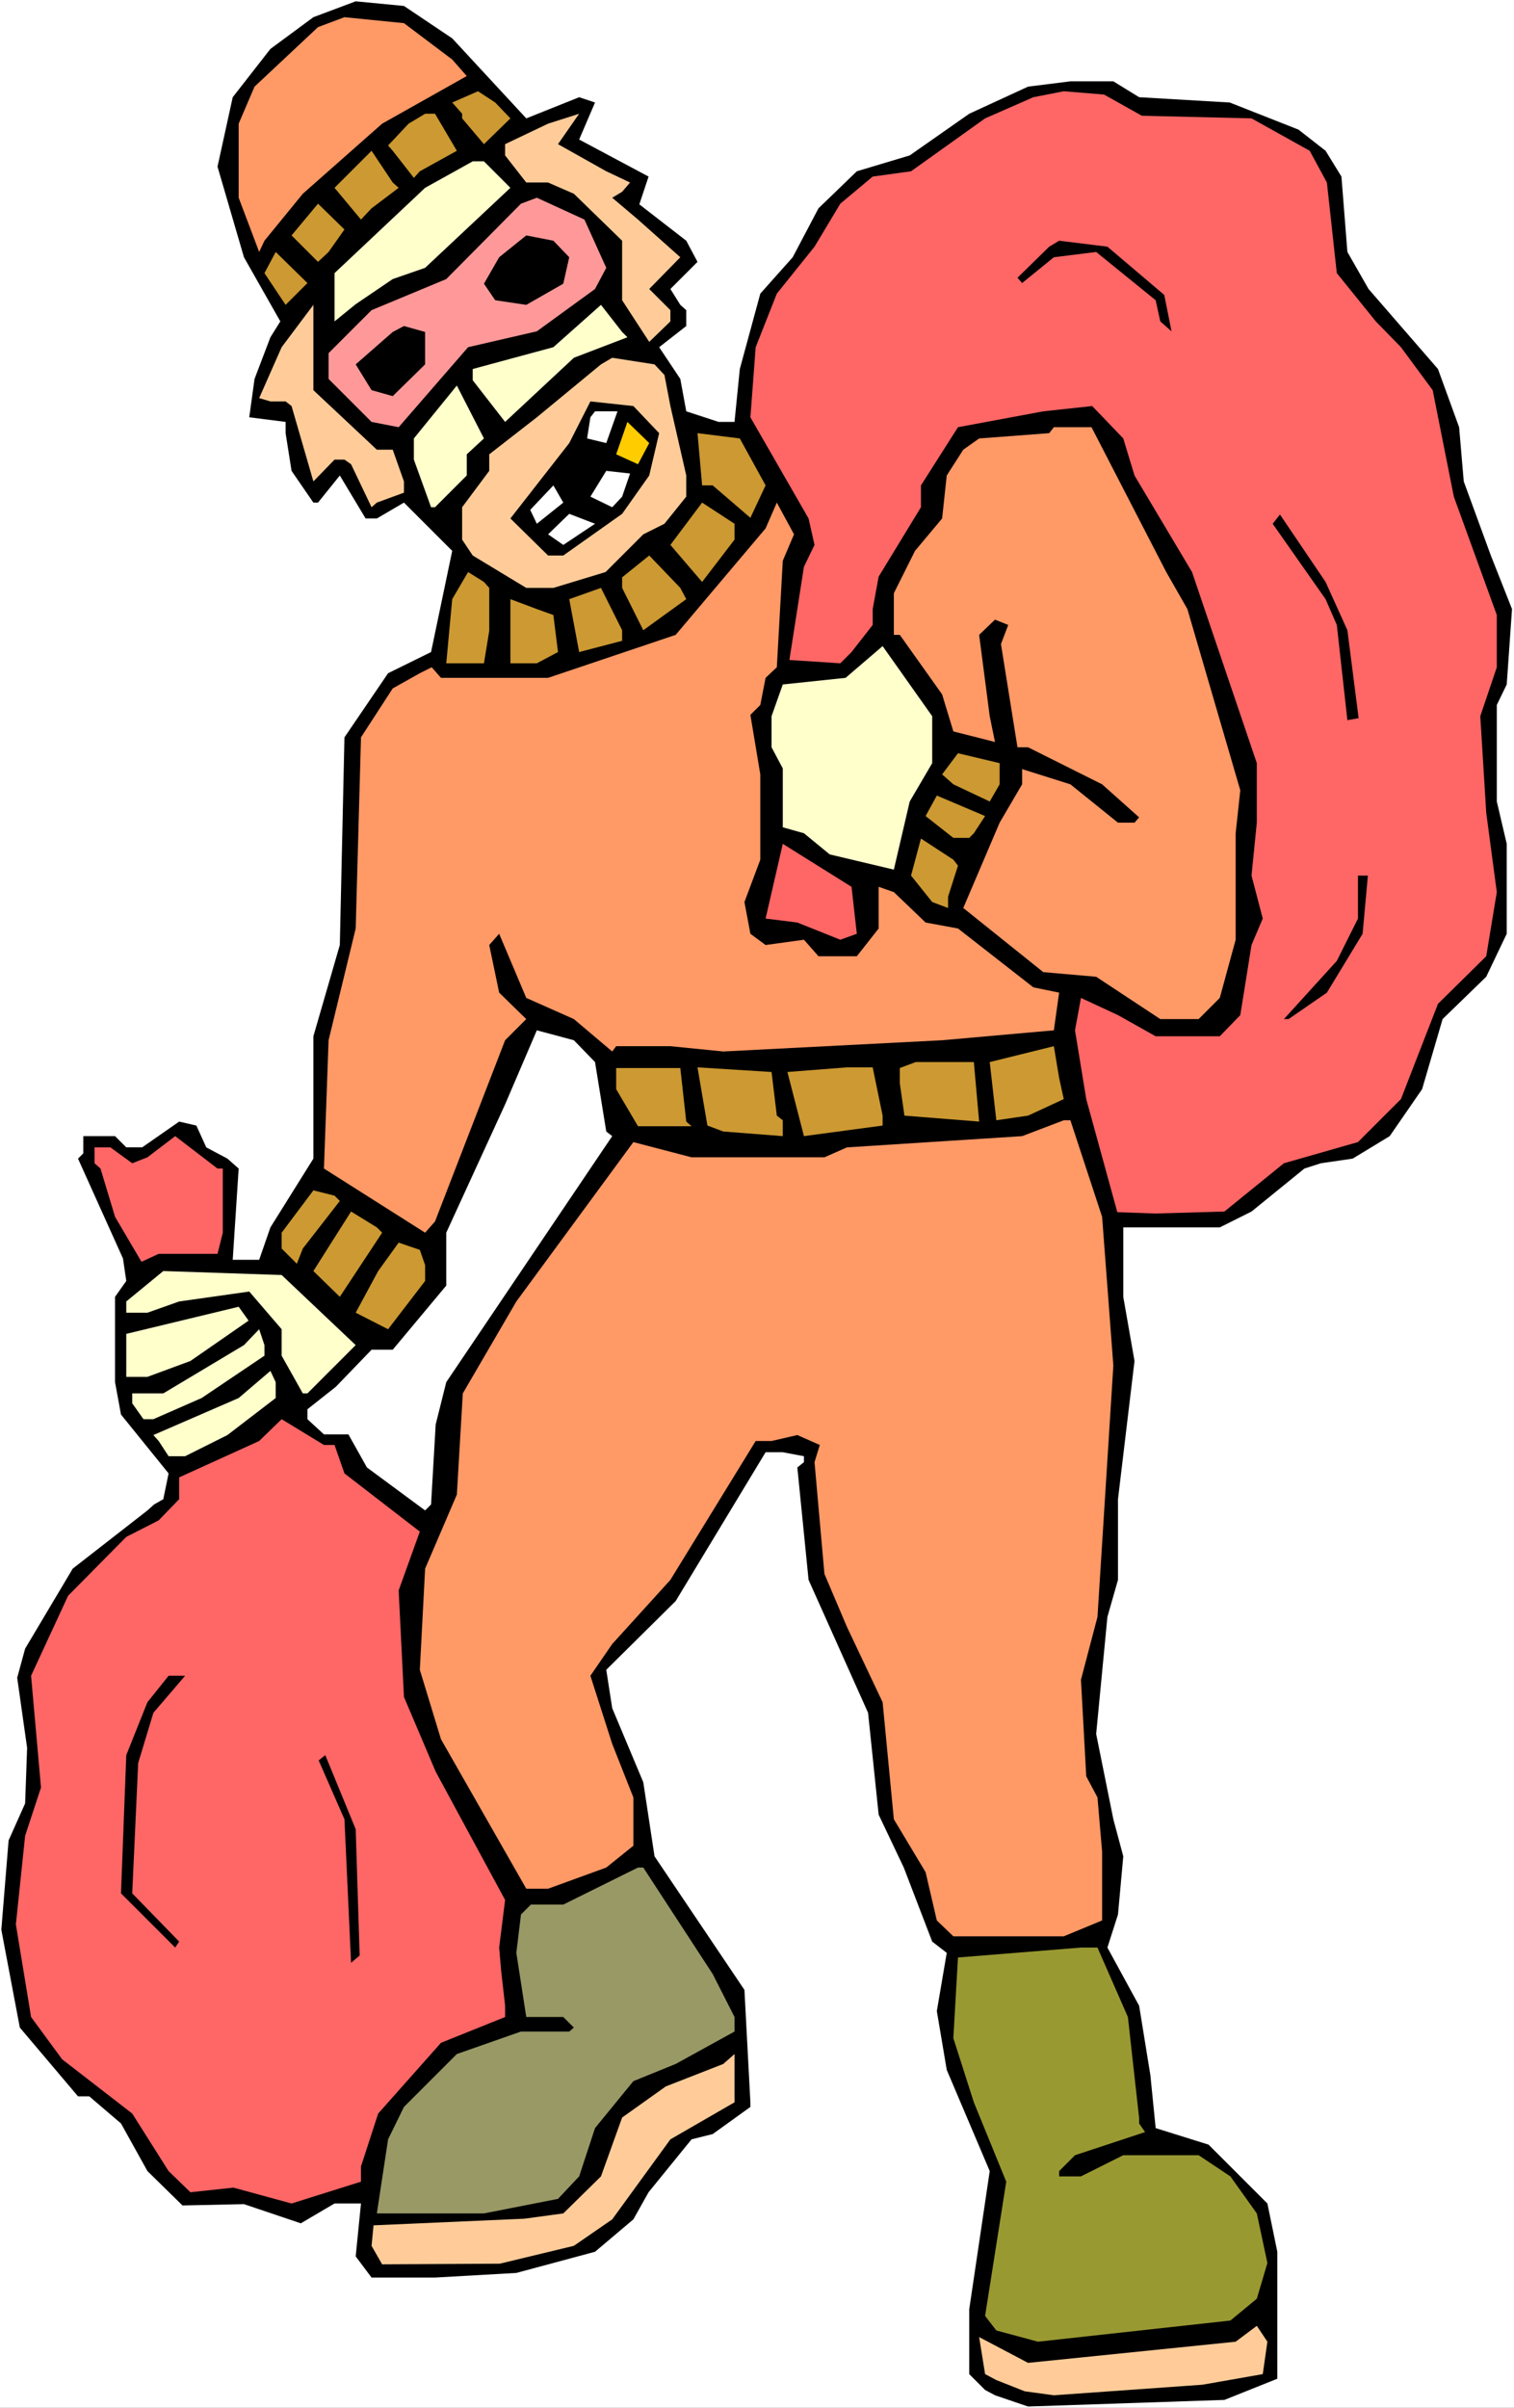 <?xml version="1.0" encoding="UTF-8" standalone="no"?>
<svg
   version="1.0"
   width="97.911mm"
   height="155.668mm"
   id="svg62"
   sodipodi:docname="Burglar 3.wmf"
   xmlns:inkscape="http://www.inkscape.org/namespaces/inkscape"
   xmlns:sodipodi="http://sodipodi.sourceforge.net/DTD/sodipodi-0.dtd"
   xmlns="http://www.w3.org/2000/svg"
   xmlns:svg="http://www.w3.org/2000/svg">
  <rect width="100%" height="100%" fill="#333333" stroke="none"/>
  <sodipodi:namedview
     id="namedview62"
     pagecolor="#ffffff"
     bordercolor="#000000"
     borderopacity="0.25"
     inkscape:showpageshadow="2"
     inkscape:pageopacity="0.0"
     inkscape:pagecheckerboard="0"
     inkscape:deskcolor="#d1d1d1"
     inkscape:document-units="mm" />
  <defs
     id="defs1">
    <pattern
       id="WMFhbasepattern"
       patternUnits="userSpaceOnUse"
       width="6"
       height="6"
       x="0"
       y="0" />
  </defs>
  <path
     style="fill:#ffffff;fill-opacity:1;fill-rule:evenodd;stroke:none"
     d="M 0,588.353 H 370.056 V 0 H 0 Z"
     id="path1" />
  <path
     style="fill:#000000;fill-opacity:1;fill-rule:evenodd;stroke:none"
     d="m 110.532,9.372 18.099,19.553 12.928,-5.171 3.878,1.293 -3.878,9.049 16.968,9.049 -2.262,6.787 11.473,8.888 2.747,5.171 -6.625,6.625 2.424,3.878 1.454,1.293 v 3.878 l -6.625,5.171 5.171,7.756 1.454,7.918 7.918,2.585 h 3.878 l 1.293,-12.927 5.01,-18.421 7.918,-8.888 6.302,-11.958 9.373,-9.049 12.928,-3.878 14.544,-10.18 14.382,-6.625 10.342,-1.293 h 10.504 l 6.302,3.878 22.139,1.293 16.806,6.625 6.625,5.171 3.878,6.302 1.454,18.421 5.171,9.049 16.968,19.553 5.171,14.22 1.131,13.25 6.625,18.098 5.171,13.089 -1.293,18.421 -2.424,5.009 v 23.592 l 2.424,10.342 v 21.976 l -5.009,10.503 -10.665,10.342 -5.009,17.129 -7.918,11.473 -9.049,5.494 -7.757,1.131 -4.04,1.293 -12.928,10.503 -7.757,3.878 h -23.593 v 16.967 l 2.747,15.674 -4.04,33.773 v 19.714 l -2.586,9.049 -2.747,28.602 4.202,20.845 2.424,9.049 -1.293,14.22 -2.586,8.08 7.757,14.22 2.747,16.967 1.293,12.927 12.928,4.04 14.382,14.382 2.424,11.796 v 31.025 l -12.928,5.171 -47.994,1.616 -8.08,-2.747 -2.424,-1.293 -3.878,-3.878 v -15.836 l 5.01,-33.773 -10.504,-24.723 -2.424,-14.382 2.424,-14.22 -3.555,-2.747 -6.949,-18.098 -6.141,-12.927 -2.586,-24.885 -14.544,-32.48 -2.747,-27.47 1.616,-1.293 v -1.454 l -5.171,-0.97 h -4.202 l -21.977,36.358 -16.968,16.805 1.454,9.372 7.595,18.098 2.747,18.098 21.977,32.641 1.454,27.47 v 1.131 l -9.211,6.625 -5.171,1.293 -10.504,12.927 -3.717,6.625 -9.373,7.918 -19.23,5.171 -19.876,1.131 H 90.817 l -3.878,-5.171 1.293,-12.927 h -6.464 l -8.241,4.848 -13.897,-4.686 -15.028,0.323 -8.565,-8.403 -6.464,-11.635 -7.757,-6.625 H 19.068 L 4.848,495.438 0.323,471.523 l 1.778,-21.815 4.04,-9.049 0.485,-13.574 -2.424,-17.129 1.939,-7.11 11.635,-19.553 18.26,-14.22 1.616,-1.454 2.262,-1.293 1.293,-6.302 -11.635,-14.382 -1.454,-7.918 v -20.845 l 2.747,-3.878 -0.808,-5.494 -10.989,-24.4 1.293,-1.293 v -4.201 h 7.757 l 2.747,2.747 h 3.878 l 9.049,-6.302 4.202,0.97 2.424,5.333 5.171,2.747 2.747,2.424 -1.454,22.3 h 6.464 l 2.747,-7.918 10.504,-16.805 v -29.894 l 6.464,-22.3 1.131,-50.74 10.665,-15.674 10.504,-5.171 5.171,-24.723 -11.797,-11.796 -6.625,3.878 h -2.747 l -6.302,-10.503 -5.333,6.625 h -1.131 l -5.333,-7.756 -1.454,-9.211 v -2.747 L 60.922,101.964 62.215,92.592 66.093,82.411 68.517,78.533 59.629,62.859 53.165,40.721 56.882,23.754 66.093,11.958 76.597,4.201 86.939,0.323 98.736,1.454 Z"
     id="path2" />
  <path
     style="fill:#ff9966;fill-opacity:1;fill-rule:evenodd;stroke:none"
     d="m 110.532,14.543 3.555,4.04 -20.684,11.635 -19.392,17.129 -9.373,11.473 -1.293,2.747 -5.009,-13.25 V 30.218 l 3.878,-9.049 15.513,-14.543 6.464,-2.424 14.544,1.454 z"
     id="path3" />
  <path
     style="fill:#cc9932;fill-opacity:1;fill-rule:evenodd;stroke:none"
     d="m 124.753,28.925 -6.464,6.302 -5.333,-6.302 v -1.131 l -2.424,-2.747 6.302,-2.747 4.202,2.747 z"
     id="path4" />
  <path
     style="fill:#ff6666;fill-opacity:1;fill-rule:evenodd;stroke:none"
     d="m 279.077,28.278 26.825,0.646 14.22,7.918 4.202,7.756 2.424,22.138 9.534,11.796 6.141,6.302 7.757,10.503 5.171,26.016 10.504,28.925 v 12.766 l -4.04,11.958 1.454,23.592 2.586,19.391 -2.586,15.674 -11.797,11.635 -9.049,23.269 -10.504,10.503 -18.099,5.171 -14.544,11.796 -16.806,0.485 -9.373,-0.323 -7.595,-27.632 -2.747,-16.805 1.454,-7.918 9.049,4.201 9.211,5.171 h 15.675 l 5.009,-5.171 2.747,-17.129 2.747,-6.464 -2.747,-10.503 1.293,-12.927 v -14.543 l -15.836,-46.7 -14.059,-23.592 -2.747,-9.049 -7.595,-7.918 -11.958,1.293 -20.846,3.878 -9.049,14.22 v 5.333 l -10.342,16.967 -1.454,7.918 v 3.878 l -5.171,6.625 -2.747,2.747 -12.443,-0.808 3.555,-22.784 2.586,-5.333 -1.454,-6.464 -14.22,-24.723 1.293,-17.129 5.171,-13.089 9.211,-11.473 6.302,-10.503 7.918,-6.625 9.373,-1.293 18.099,-12.927 11.797,-5.171 7.433,-1.454 9.857,0.808 z"
     id="path5" />
  <path
     style="fill:#cc9932;fill-opacity:1;fill-rule:evenodd;stroke:none"
     d="m 111.663,36.843 -9.049,5.009 -1.454,1.616 -5.171,-6.625 -1.131,-1.293 5.009,-5.333 4.04,-2.424 h 2.424 z"
     id="path6" />
  <path
     style="fill:#ffcc99;fill-opacity:1;fill-rule:evenodd;stroke:none"
     d="m 148.184,41.852 5.817,2.747 -1.939,2.262 -2.424,1.454 6.302,5.333 10.342,9.211 -7.595,7.756 5.171,5.171 v 2.747 l -5.171,5.009 -6.625,-10.18 V 58.819 l -11.797,-11.473 -6.302,-2.747 h -5.333 l -5.171,-6.625 v -2.747 l 10.504,-5.009 7.595,-2.424 -5.171,7.433 z"
     id="path7" />
  <path
     style="fill:#cc9932;fill-opacity:1;fill-rule:evenodd;stroke:none"
     d="m 97.443,45.892 -6.625,5.009 -2.586,2.747 -6.464,-7.756 9.049,-9.049 5.171,7.756 z"
     id="path8" />
  <path
     style="fill:#ffffcc;fill-opacity:1;fill-rule:evenodd;stroke:none"
     d="m 124.753,45.892 -20.846,19.553 -7.918,2.747 -9.049,6.14 -5.171,4.201 V 66.737 l 22.139,-20.845 11.635,-6.464 h 2.747 z"
     id="path9" />
  <path
     style="fill:#ff9999;fill-opacity:1;fill-rule:evenodd;stroke:none"
     d="m 148.184,65.444 -2.747,5.171 -14.22,10.342 -16.806,3.878 -16.968,19.553 -6.625,-1.293 -10.504,-10.503 v -6.302 l 10.504,-10.503 18.26,-7.595 18.26,-18.421 3.878,-1.454 11.635,5.333 z"
     id="path10" />
  <path
     style="fill:#cc9932;fill-opacity:1;fill-rule:evenodd;stroke:none"
     d="m 80.314,61.566 -2.586,2.424 -6.464,-6.464 6.464,-7.756 6.464,6.302 z"
     id="path11" />
  <path
     style="fill:#000000;fill-opacity:1;fill-rule:evenodd;stroke:none"
     d="m 139.135,62.859 -1.454,6.464 -9.049,5.171 -7.595,-1.131 -2.747,-4.04 3.717,-6.464 6.625,-5.333 6.625,1.293 z"
     id="path12" />
  <path
     style="fill:#000000;fill-opacity:1;fill-rule:evenodd;stroke:none"
     d="m 284.572,72.07 1.778,8.888 -2.747,-2.424 -1.131,-5.171 -14.544,-11.796 -10.342,1.293 -7.757,6.302 -1.131,-1.293 7.757,-7.595 2.424,-1.454 11.797,1.454 z"
     id="path13" />
  <path
     style="fill:#cc9932;fill-opacity:1;fill-rule:evenodd;stroke:none"
     d="m 69.81,74.494 -5.171,-7.756 2.747,-5.171 7.757,7.595 z"
     id="path14" />
  <path
     style="fill:#ffcc99;fill-opacity:1;fill-rule:evenodd;stroke:none"
     d="m 76.597,95.339 15.513,14.543 h 3.878 l 2.747,7.756 v 2.747 l -6.625,2.424 -1.293,1.131 -5.009,-10.503 -1.616,-1.131 h -2.424 l -5.171,5.332 -5.333,-18.421 -1.454,-1.131 h -3.717 l -2.747,-0.808 5.494,-12.443 7.757,-10.342 z"
     id="path15" />
  <path
     style="fill:#ffffcc;fill-opacity:1;fill-rule:evenodd;stroke:none"
     d="m 153.355,82.411 -13.089,5.009 -16.806,15.674 -7.918,-10.18 v -2.747 l 19.715,-5.333 11.635,-10.342 5.171,6.625 z"
     id="path16" />
  <path
     style="fill:#000000;fill-opacity:1;fill-rule:evenodd;stroke:none"
     d="m 103.907,89.037 -7.918,7.756 -5.171,-1.454 -3.878,-6.302 9.049,-7.918 2.747,-1.454 5.171,1.454 z"
     id="path17" />
  <path
     style="fill:#ffcc99;fill-opacity:1;fill-rule:evenodd;stroke:none"
     d="m 162.405,91.622 1.454,7.595 3.878,16.967 v 5.171 l -5.333,6.625 -5.171,2.585 -9.211,9.211 -12.766,3.878 h -6.625 l -13.089,-7.918 -2.586,-3.878 v -7.918 l 6.625,-8.888 v -4.04 l 11.635,-9.049 15.675,-12.927 2.747,-1.616 10.342,1.616 z"
     id="path18" />
  <path
     style="fill:#ffffcc;fill-opacity:1;fill-rule:evenodd;stroke:none"
     d="m 114.087,111.013 v 5.171 l -7.757,7.756 h -0.97 l -4.202,-11.635 v -5.171 l 10.504,-12.927 6.625,12.927 z"
     id="path19" />
  <path
     style="fill:#000000;fill-opacity:1;fill-rule:evenodd;stroke:none"
     d="m 161.112,105.842 -2.424,10.342 -6.625,9.372 -14.382,10.18 h -3.717 l -9.211,-9.049 14.382,-18.421 5.171,-10.18 10.504,1.131 z"
     id="path20" />
  <path
     style="fill:#ffffff;fill-opacity:1;fill-rule:evenodd;stroke:none"
     d="m 148.184,108.266 -4.686,-1.131 0.808,-5.171 1.131,-1.454 h 5.494 z"
     id="path21" />
  <path
     style="fill:#ffcc00;fill-opacity:1;fill-rule:evenodd;stroke:none"
     d="m 155.941,113.437 -5.333,-2.424 2.747,-7.918 5.333,5.171 z"
     id="path22" />
  <path
     style="fill:#ff9966;fill-opacity:1;fill-rule:evenodd;stroke:none"
     d="m 285.056,139.776 5.171,9.049 12.928,44.276 -1.131,10.503 v 26.016 l -3.878,14.22 -5.171,5.171 h -9.373 l -15.675,-10.342 -12.928,-1.131 -19.553,-15.674 8.888,-20.845 5.494,-9.372 v -3.717 l 11.797,3.717 11.635,9.372 h 4.04 l 1.131,-1.293 -9.049,-8.08 -18.099,-9.049 h -2.586 l -4.04,-25.208 1.778,-4.686 -3.232,-1.293 -3.878,3.717 2.586,19.876 1.293,6.302 -10.181,-2.585 -2.747,-9.049 -10.342,-14.543 h -1.454 v -10.18 l 5.171,-10.342 6.625,-7.918 1.131,-10.503 4.04,-6.302 3.878,-2.747 17.129,-1.293 1.131,-1.454 h 9.211 z"
     id="path23" />
  <path
     style="fill:#cc9932;fill-opacity:1;fill-rule:evenodd;stroke:none"
     d="m 187.129,118.608 -3.717,7.918 -9.211,-7.918 h -2.586 l -1.131,-12.766 10.342,1.293 z"
     id="path24" />
  <path
     style="fill:#ffffff;fill-opacity:1;fill-rule:evenodd;stroke:none"
     d="m 154.002,115.699 -1.939,5.656 -2.424,2.585 -5.333,-2.585 3.878,-6.302 z"
     id="path25" />
  <path
     style="fill:#ffffff;fill-opacity:1;fill-rule:evenodd;stroke:none"
     d="m 131.216,127.98 -1.616,-3.393 5.656,-5.979 2.424,4.201 z"
     id="path26" />
  <path
     style="fill:#cc9932;fill-opacity:1;fill-rule:evenodd;stroke:none"
     d="m 179.534,131.858 -7.918,10.342 -7.757,-9.049 7.757,-10.342 7.918,5.171 z"
     id="path27" />
  <path
     style="fill:#ff9966;fill-opacity:1;fill-rule:evenodd;stroke:none"
     d="m 191.33,137.029 -1.454,26.016 -2.747,2.585 -1.293,6.625 -2.424,2.424 2.424,14.543 v 20.845 l -3.878,10.342 1.454,7.756 3.717,2.747 9.373,-1.293 3.555,4.04 h 9.373 l 5.333,-6.787 v -10.18 l 3.717,1.293 7.757,7.433 7.918,1.454 18.422,14.382 6.302,1.293 -1.293,9.211 -27.31,2.424 -53.488,2.747 -12.928,-1.293 h -13.251 l -0.97,1.293 -9.373,-7.918 -11.635,-5.171 -6.625,-15.674 -2.424,2.747 2.424,11.635 6.625,6.464 -5.171,5.171 -17.129,44.276 -2.424,2.747 -24.724,-15.674 1.131,-31.349 6.625,-27.309 1.293,-46.7 7.757,-11.958 6.625,-3.717 2.909,-1.454 2.262,2.585 h 26.179 l 31.188,-10.503 21.977,-26.016 2.747,-6.302 4.202,7.756 z"
     id="path28" />
  <path
     style="fill:#ffffff;fill-opacity:1;fill-rule:evenodd;stroke:none"
     d="m 137.68,133.151 -3.717,-2.585 5.171,-5.009 6.302,2.424 z"
     id="path29" />
  <path
     style="fill:#000000;fill-opacity:1;fill-rule:evenodd;stroke:none"
     d="m 329.334,153.996 2.747,21.492 -2.747,0.485 -2.586,-23.269 -2.747,-6.302 -12.928,-18.421 1.778,-2.262 11.15,16.482 z"
     id="path30" />
  <path
     style="fill:#cc9932;fill-opacity:1;fill-rule:evenodd;stroke:none"
     d="m 167.737,146.402 -10.504,7.595 -5.171,-10.342 v -2.585 l 6.625,-5.333 7.595,7.918 z"
     id="path31" />
  <path
     style="fill:#cc9932;fill-opacity:1;fill-rule:evenodd;stroke:none"
     d="m 119.581,143.655 v 10.503 l -1.293,7.918 h -9.211 l 1.454,-15.674 3.878,-6.625 3.878,2.424 z"
     id="path32" />
  <path
     style="fill:#cc9932;fill-opacity:1;fill-rule:evenodd;stroke:none"
     d="m 152.062,156.582 -10.504,2.747 -2.424,-12.927 7.757,-2.747 5.171,10.342 z"
     id="path33" />
  <path
     style="fill:#cc9932;fill-opacity:1;fill-rule:evenodd;stroke:none"
     d="m 135.256,150.28 1.131,9.049 -5.171,2.747 h -6.464 v -15.674 l 6.464,2.424 z"
     id="path34" />
  <path
     style="fill:#ffffcc;fill-opacity:1;fill-rule:evenodd;stroke:none"
     d="m 227.851,186.476 -5.494,9.372 -3.878,16.644 -15.675,-3.717 -6.302,-5.171 -5.171,-1.454 v -14.382 l -2.747,-5.171 v -7.595 l 2.747,-7.756 15.352,-1.616 9.049,-7.756 12.12,17.129 z"
     id="path35" />
  <path
     style="fill:#cc9932;fill-opacity:1;fill-rule:evenodd;stroke:none"
     d="m 244.334,191.647 -2.424,4.201 -8.888,-4.201 -2.747,-2.424 3.878,-5.171 10.181,2.424 z"
     id="path36" />
  <path
     style="fill:#cc9932;fill-opacity:1;fill-rule:evenodd;stroke:none"
     d="m 238.032,203.605 -1.131,1.131 h -3.878 l -6.787,-5.333 2.747,-5.009 11.797,5.009 z"
     id="path37" />
  <path
     style="fill:#cc9932;fill-opacity:1;fill-rule:evenodd;stroke:none"
     d="m 234.153,211.523 -2.424,7.595 v 2.747 l -3.878,-1.454 -5.171,-6.464 2.424,-9.049 7.918,5.171 z"
     id="path38" />
  <path
     style="fill:#ff6666;fill-opacity:1;fill-rule:evenodd;stroke:none"
     d="m 209.429,228.167 -4.04,1.454 -10.504,-4.201 -7.757,-0.97 4.202,-18.26 16.806,10.503 z"
     id="path39" />
  <path
     style="fill:#000000;fill-opacity:1;fill-rule:evenodd;stroke:none"
     d="m 333.051,228.167 -8.726,14.382 -9.373,6.464 h -1.131 l 12.928,-14.22 5.171,-10.342 v -10.503 h 2.424 z"
     id="path40" />
  <path
     style="fill:#ffffff;fill-opacity:1;fill-rule:evenodd;stroke:none"
     d="m 145.437,259.515 2.747,16.967 1.454,1.131 -40.561,60.112 -2.586,10.342 -1.131,19.553 -1.454,1.454 -14.221,-10.503 -4.525,-8.08 h -5.979 l -4.04,-3.717 v -2.424 l 6.949,-5.494 8.726,-9.049 h 5.171 l 13.089,-15.674 v -12.927 l 14.382,-31.349 7.757,-18.098 9.049,2.424 z"
     id="path41" />
  <path
     style="fill:#cc9932;fill-opacity:1;fill-rule:evenodd;stroke:none"
     d="m 260.009,268.564 -8.726,4.04 -7.757,1.131 -1.616,-14.22 15.675,-3.878 1.293,7.756 z"
     id="path42" />
  <path
     style="fill:#cc9932;fill-opacity:1;fill-rule:evenodd;stroke:none"
     d="m 239.325,274.059 -18.26,-1.454 -1.131,-7.918 v -3.717 l 3.878,-1.454 h 14.22 z"
     id="path43" />
  <path
     style="fill:#cc9932;fill-opacity:1;fill-rule:evenodd;stroke:none"
     d="m 167.737,274.059 1.293,1.131 h -13.089 l -5.333,-9.049 v -5.171 h 15.675 z"
     id="path44" />
  <path
     style="fill:#cc9932;fill-opacity:1;fill-rule:evenodd;stroke:none"
     d="m 189.876,272.604 1.454,1.131 v 3.878 l -14.544,-1.131 -3.878,-1.454 -2.424,-14.22 18.099,1.131 z"
     id="path45" />
  <path
     style="fill:#cc9932;fill-opacity:1;fill-rule:evenodd;stroke:none"
     d="m 215.731,272.604 v 2.424 l -19.23,2.585 -4.04,-15.674 14.544,-1.131 h 6.302 z"
     id="path46" />
  <path
     style="fill:#ff9966;fill-opacity:1;fill-rule:evenodd;stroke:none"
     d="m 269.382,297.328 2.747,36.358 -3.878,61.405 -4.04,15.351 1.293,23.592 2.747,5.171 1.131,13.25 v 16.805 l -9.373,3.878 H 233.022 l -4.04,-3.878 -2.747,-11.796 -7.757,-12.927 -2.747,-28.602 -8.726,-18.421 -5.494,-12.927 -2.424,-27.309 1.293,-4.201 -5.494,-2.424 -6.302,1.454 h -3.878 l -20.846,33.934 -14.22,15.674 -5.333,7.756 5.333,16.644 5.171,13.089 v 11.796 l -6.625,5.333 -14.22,5.171 h -5.333 l -20.846,-36.52 -5.171,-16.967 1.293,-24.723 7.757,-18.098 1.454,-24.723 13.089,-22.461 28.603,-38.943 14.22,3.717 h 32.481 l 5.494,-2.424 42.823,-2.747 10.181,-3.878 h 1.616 z"
     id="path47" />
  <path
     style="fill:#ff6666;fill-opacity:1;fill-rule:evenodd;stroke:none"
     d="m 54.458,285.532 v 15.674 l -1.293,5.171 H 38.783 l -4.202,1.939 -6.464,-10.988 -3.555,-11.796 -1.454,-1.293 v -3.878 h 3.878 l 5.333,3.878 3.717,-1.454 6.787,-5.171 10.342,7.918 z"
     id="path48" />
  <path
     style="fill:#cc9932;fill-opacity:1;fill-rule:evenodd;stroke:none"
     d="m 83.061,293.449 -9.049,11.635 -1.454,3.717 -3.717,-3.717 v -3.878 l 7.757,-10.342 5.171,1.293 z"
     id="path49" />
  <path
     style="fill:#cc9932;fill-opacity:1;fill-rule:evenodd;stroke:none"
     d="m 93.403,301.206 -10.342,15.674 -6.464,-6.302 9.211,-14.543 6.302,3.878 z"
     id="path50" />
  <path
     style="fill:#cc9932;fill-opacity:1;fill-rule:evenodd;stroke:none"
     d="m 103.907,309.124 v 3.878 l -9.049,11.796 -7.918,-4.04 5.494,-10.18 5.009,-6.948 5.171,1.778 z"
     id="path51" />
  <path
     style="fill:#ffffcc;fill-opacity:1;fill-rule:evenodd;stroke:none"
     d="m 86.939,328.676 -11.797,11.796 h -1.131 l -5.171,-9.211 v -6.464 l -7.918,-9.211 -17.129,2.424 -7.757,2.747 h -5.171 v -2.747 l 9.049,-7.433 28.926,0.97 z"
     id="path52" />
  <path
     style="fill:#ffffcc;fill-opacity:1;fill-rule:evenodd;stroke:none"
     d="m 46.54,332.555 -10.504,3.878 h -5.171 v -10.503 l 27.471,-6.625 2.424,3.393 z"
     id="path53" />
  <path
     style="fill:#ffffcc;fill-opacity:1;fill-rule:evenodd;stroke:none"
     d="m 64.639,331.262 -15.352,10.342 -11.797,5.171 h -2.424 l -2.747,-3.878 v -2.424 h 7.595 l 19.715,-11.796 3.717,-3.878 1.293,3.878 z"
     id="path54" />
  <path
     style="fill:#ffffcc;fill-opacity:1;fill-rule:evenodd;stroke:none"
     d="m 67.386,341.604 -11.797,9.049 -10.342,5.171 h -4.04 l -2.424,-3.717 -1.293,-1.454 20.846,-9.049 7.757,-6.625 1.293,2.747 z"
     id="path55" />
  <path
     style="fill:#ff6666;fill-opacity:1;fill-rule:evenodd;stroke:none"
     d="m 81.768,353.077 2.424,6.948 18.422,14.22 -5.171,14.382 1.293,26.016 7.757,18.26 16.968,31.349 -1.454,11.635 0.485,5.656 0.97,8.564 v 2.747 l -15.675,6.302 -15.352,17.29 -4.202,12.927 v 3.717 l -16.968,5.332 -14.221,-3.878 -10.504,1.131 -5.333,-5.171 -8.888,-14.058 -17.129,-13.25 -7.595,-10.342 -3.717,-22.623 2.262,-21.653 3.878,-11.796 -2.424,-27.309 9.049,-19.553 14.221,-14.382 7.918,-4.04 5.009,-5.171 v -5.332 l 19.553,-8.888 5.494,-5.333 10.342,6.302 z"
     id="path56" />
  <path
     style="fill:#000000;fill-opacity:1;fill-rule:evenodd;stroke:none"
     d="m 37.49,418.521 -3.717,12.281 -1.454,31.833 11.473,11.796 -0.97,1.454 -13.251,-13.25 1.293,-33.773 5.171,-12.927 5.171,-6.464 h 4.04 z"
     id="path57" />
  <path
     style="fill:#000000;fill-opacity:1;fill-rule:evenodd;stroke:none"
     d="m 86.939,446.961 0.97,30.864 -2.101,1.778 -1.616,-35.065 -6.302,-14.382 1.616,-1.293 z"
     id="path58" />
  <path
     style="fill:#999966;fill-opacity:1;fill-rule:evenodd;stroke:none"
     d="m 174.201,482.349 5.333,10.503 v 3.555 l -14.382,7.918 -10.342,4.201 -9.373,11.473 -3.878,11.796 -5.171,5.494 -18.099,3.555 H 92.11 l 2.747,-18.098 3.878,-7.918 12.928,-12.927 15.675,-5.494 h 11.797 l 1.131,-0.97 -2.586,-2.585 h -9.049 l -2.424,-15.674 1.131,-9.372 2.424,-2.424 h 7.918 l 18.26,-9.049 h 1.293 z"
     id="path59" />
  <path
     style="fill:#999932;fill-opacity:1;fill-rule:evenodd;stroke:none"
     d="m 275.684,492.853 2.747,24.723 v 1.293 l 1.454,2.101 -17.129,5.656 -3.878,3.878 v 1.293 h 5.333 l 10.342,-5.171 h 18.422 l 7.757,5.171 6.464,9.049 2.586,12.119 -2.586,8.726 -6.464,5.332 -47.025,5.171 -10.181,-2.747 -2.747,-3.555 5.171,-32.803 -7.918,-19.391 -5.01,-15.674 1.131,-19.714 30.057,-2.424 h 4.04 z"
     id="path60" />
  <path
     style="fill:#ffcc99;fill-opacity:1;fill-rule:evenodd;stroke:none"
     d="m 163.859,522.747 -14.22,19.553 -9.373,6.464 -18.099,4.363 -28.764,0.162 -2.586,-4.525 0.485,-5.009 36.844,-1.616 9.534,-1.293 9.211,-9.049 5.171,-14.382 10.665,-7.595 14.059,-5.494 2.747,-2.424 v 11.796 z"
     id="path61" />
  <path
     style="fill:#ffcc99;fill-opacity:1;fill-rule:evenodd;stroke:none"
     d="m 308.65,580.112 -14.705,2.585 -36.359,2.585 -7.11,-0.97 -6.949,-2.747 -2.747,-1.454 -1.454,-9.049 11.958,6.302 50.741,-5.171 5.171,-3.878 2.586,3.878 z"
     id="path62" />
</svg>
